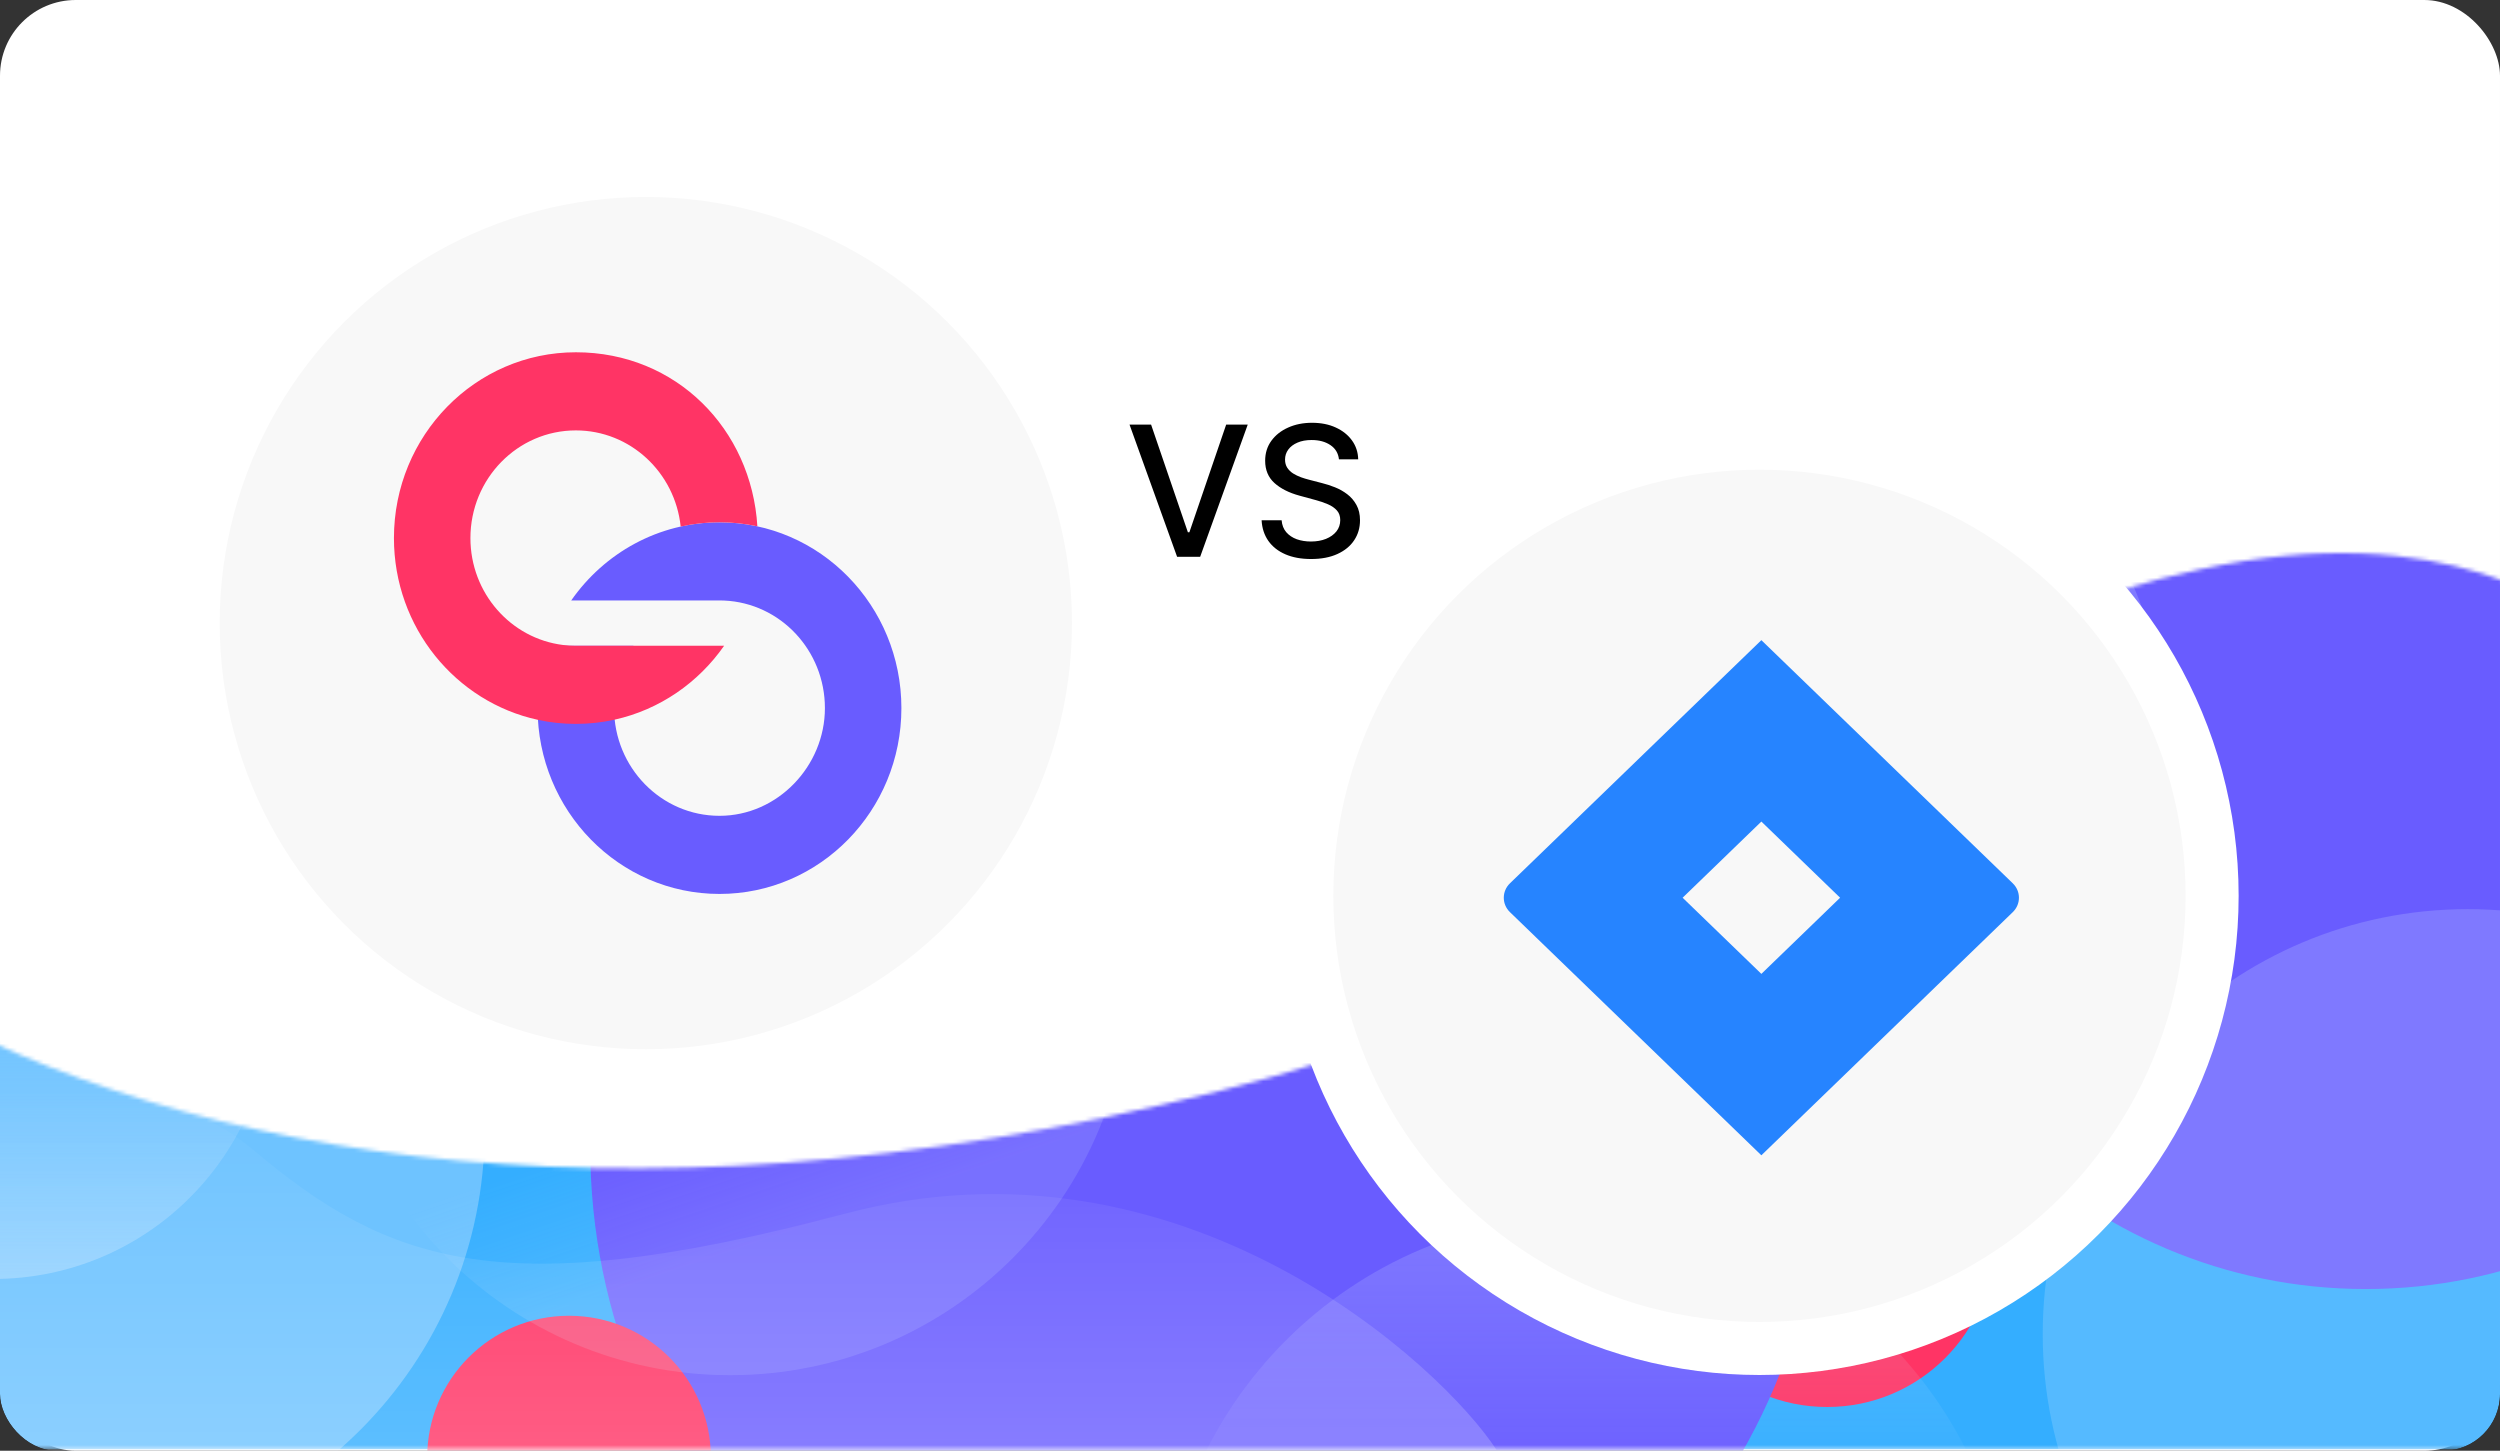 <svg width="660" height="383" viewBox="0 0 660 383" fill="none" xmlns="http://www.w3.org/2000/svg">
<rect x="0" y="0" width="660" height="383" fill="#333333" stroke="none"/>
<g clip-path="url(#clip0_662_2459)">
<rect width="660" height="383" rx="20" fill="white"/>
<mask id="mask0_662_2459" style="mask-type:luminance" maskUnits="userSpaceOnUse" x="-31" y="146" width="723" height="237">
<path d="M581.014 150.258C645.371 136.211 677.528 160.619 691.638 170.123V382.582H-31V259.888C38.023 302.196 158.749 329.205 321.851 288.033C480.699 247.934 462.426 176.141 581.014 150.258Z" fill="white"/>
</mask>
<g mask="url(#mask0_662_2459)">
<path d="M691.638 -23.901H-31V382.583H691.638V-23.901Z" fill="#34AEFF"/>
<path opacity="0.35" d="M15.764 410.393C77.726 410.393 127.957 360.162 127.957 298.199C127.957 236.237 77.726 186.006 15.764 186.006C-46.199 186.006 -96.43 236.237 -96.43 298.199C-96.43 360.162 -46.199 410.393 15.764 410.393Z" fill="#D9ECFF"/>
<path d="M624.57 340.304C699.05 340.304 759.428 279.926 759.428 205.446C759.428 130.965 699.05 70.587 624.57 70.587C550.089 70.587 489.711 130.965 489.711 205.446C489.711 279.926 550.089 340.304 624.57 340.304Z" fill="#695CFF"/>
<path d="M482.372 371.448C506.692 371.448 526.407 351.733 526.407 327.413C526.407 303.092 506.692 283.377 482.372 283.377C458.051 283.377 438.336 303.092 438.336 327.413C438.336 351.733 458.051 371.448 482.372 371.448Z" fill="#FF3465"/>
<path d="M318.531 465.528C408.393 465.528 481.241 392.68 481.241 302.818C481.241 212.955 408.393 140.107 318.531 140.107C228.668 140.107 155.82 212.955 155.82 302.818C155.82 392.68 228.668 465.528 318.531 465.528Z" fill="#695CFF"/>
<path d="M150.223 422.259C170.905 422.259 187.672 405.492 187.672 384.81C187.672 364.127 170.905 347.36 150.223 347.36C129.54 347.36 112.773 364.127 112.773 384.81C112.773 405.492 129.54 422.259 150.223 422.259Z" fill="#FF3465"/>
<path opacity="0.14" d="M192.752 363.052C251.007 363.052 298.231 315.828 298.231 257.574C298.231 199.319 251.007 152.095 192.752 152.095C134.498 152.095 87.273 199.319 87.273 257.574C87.273 315.828 134.498 363.052 192.752 363.052Z" fill="url(#paint0_linear_662_2459)"/>
<g style="mix-blend-mode:lighten" opacity="0.2">
<path d="M418.803 545.401C480.765 545.401 530.996 495.171 530.996 433.208C530.996 371.245 480.765 321.015 418.803 321.015C356.84 321.015 306.609 371.245 306.609 433.208C306.609 495.171 356.84 545.401 418.803 545.401Z" fill="url(#paint1_linear_662_2459)"/>
</g>
<path opacity="0.2" d="M460.107 311.177C522.07 311.177 572.301 260.946 572.301 198.983C572.301 137.021 522.07 86.79 460.107 86.79C398.145 86.79 347.914 137.021 347.914 198.983C347.914 260.946 398.145 311.177 460.107 311.177Z" fill="#D9ECFF"/>
<g style="mix-blend-mode:lighten" opacity="0.2">
<path d="M651.475 464.402C713.437 464.402 763.668 414.172 763.668 352.209C763.668 290.246 713.437 240.016 651.475 240.016C589.512 240.016 539.281 290.246 539.281 352.209C539.281 414.172 589.512 464.402 651.475 464.402Z" fill="#D9ECFF"/>
</g>
<path opacity="0.35" d="M-1.734 337.644C38.777 337.644 71.617 304.803 71.617 264.292C71.617 223.781 38.777 190.94 -1.734 190.94C-42.245 190.94 -75.086 223.781 -75.086 264.292C-75.086 304.803 -42.245 337.644 -1.734 337.644Z" fill="url(#paint2_linear_662_2459)"/>
<path d="M66.751 303.48C37.776 279.029 -10.489 288.716 -31 296.616V382.74H395.055C381.035 361.112 312.622 296.616 222.92 320.446C133.217 344.276 102.97 334.044 66.751 303.48Z" fill="url(#paint3_linear_662_2459)" fill-opacity="0.2"/>
</g>
<circle cx="170.5" cy="164.5" r="112.5" fill="#F8F8F8"/>
<path d="M191.176 158.545C205.975 159.201 217.776 171.665 217.776 186.943C217.776 202.221 205.316 215.375 189.947 215.375C174.579 215.375 162.114 202.645 162.114 186.943C162.114 180.813 164.014 175.135 167.246 170.489H144.691C142.898 175.632 141.922 181.17 141.922 186.943C141.922 214.036 163.422 236.001 189.947 236.001C216.472 236.001 237.969 214.036 237.969 186.943C237.969 159.85 216.469 137.889 189.947 137.889C173.797 137.889 159.511 146.032 150.803 158.515H189.947C190.358 158.515 190.769 158.522 191.176 158.545Z" fill="#695CFF"/>
<path d="M191.165 170.482C184.358 180.245 174.134 187.353 162.277 189.985C158.975 190.721 155.545 191.108 152.025 191.108C148.505 191.108 145.25 190.74 142.026 190.042C120.301 185.343 104 165.646 104 142.054C104 114.961 125.5 93 152.025 93C178.551 93 198.383 113.304 199.948 138.948C196.724 138.25 193.382 137.882 189.952 137.882C186.523 137.882 182.999 138.269 179.696 139.005C178.207 124.739 166.386 113.626 152.025 113.626C136.653 113.626 124.192 126.355 124.192 142.054C124.192 156.57 134.843 168.544 148.6 170.27C149.722 170.41 150.864 170.482 152.025 170.482H191.165Z" fill="#FF3465"/>
<circle cx="464.5" cy="236.5" r="119.5" fill="#F8F8F8" stroke="white" stroke-width="14"/>
<path d="M531.371 233.194L470.865 174.673L465 169L419.453 213.053L398.628 233.194C396.457 235.297 396.457 238.703 398.628 240.806L440.241 281.053L465 305L510.547 260.947L511.252 260.265L531.371 240.806C533.543 238.703 533.543 235.297 531.371 233.194ZM465 257.106L444.212 237L465 216.894L485.788 237L465 257.106Z" fill="#2684FF"/>
<path d="M303.886 112.091L313.602 140.523H313.994L323.71 112.091H329.403L316.841 147H310.756L298.193 112.091H303.886ZM353.484 121.261C353.303 119.648 352.553 118.398 351.234 117.511C349.916 116.614 348.257 116.165 346.257 116.165C344.825 116.165 343.587 116.392 342.541 116.847C341.496 117.29 340.683 117.903 340.104 118.688C339.536 119.46 339.251 120.341 339.251 121.33C339.251 122.159 339.445 122.875 339.831 123.477C340.229 124.08 340.746 124.585 341.382 124.994C342.03 125.392 342.723 125.727 343.462 126C344.2 126.261 344.911 126.477 345.592 126.648L349.001 127.534C350.115 127.807 351.257 128.176 352.428 128.642C353.598 129.108 354.683 129.722 355.683 130.483C356.683 131.244 357.49 132.188 358.104 133.312C358.729 134.438 359.041 135.784 359.041 137.352C359.041 139.33 358.53 141.085 357.507 142.619C356.496 144.153 355.024 145.364 353.092 146.25C351.172 147.136 348.848 147.58 346.121 147.58C343.507 147.58 341.246 147.165 339.337 146.335C337.428 145.506 335.933 144.33 334.854 142.807C333.774 141.273 333.178 139.455 333.064 137.352H338.348C338.45 138.614 338.859 139.665 339.575 140.506C340.303 141.335 341.229 141.955 342.354 142.364C343.49 142.761 344.734 142.96 346.087 142.96C347.575 142.96 348.899 142.727 350.058 142.261C351.229 141.784 352.149 141.125 352.82 140.284C353.49 139.432 353.825 138.437 353.825 137.301C353.825 136.267 353.53 135.42 352.939 134.761C352.359 134.102 351.57 133.557 350.57 133.125C349.581 132.693 348.462 132.312 347.212 131.983L343.087 130.858C340.291 130.097 338.075 128.977 336.439 127.5C334.814 126.023 334.001 124.068 334.001 121.636C334.001 119.625 334.547 117.869 335.638 116.369C336.729 114.869 338.206 113.705 340.07 112.875C341.933 112.034 344.036 111.614 346.376 111.614C348.74 111.614 350.825 112.028 352.632 112.858C354.45 113.688 355.882 114.83 356.928 116.284C357.973 117.727 358.518 119.386 358.564 121.261H353.484Z" fill="black"/>
</g>
<defs>
<linearGradient id="paint0_linear_662_2459" x1="203.294" y1="287.141" x2="226.818" y2="356.958" gradientUnits="userSpaceOnUse">
<stop stop-color="#D9ECFF" stop-opacity="0"/>
<stop offset="0.513" stop-color="#D9ECFF"/>
</linearGradient>
<linearGradient id="paint1_linear_662_2459" x1="418.803" y1="321.015" x2="418.803" y2="400.994" gradientUnits="userSpaceOnUse">
<stop stop-color="#D9ECFF"/>
<stop offset="1" stop-color="#D9ECFF" stop-opacity="0"/>
</linearGradient>
<linearGradient id="paint2_linear_662_2459" x1="-1.734" y1="266.817" x2="-1.734" y2="337.644" gradientUnits="userSpaceOnUse">
<stop stop-color="#D9ECFF" stop-opacity="0"/>
<stop offset="1" stop-color="#D9ECFF"/>
</linearGradient>
<linearGradient id="paint3_linear_662_2459" x1="182.028" y1="287.894" x2="182.028" y2="382.74" gradientUnits="userSpaceOnUse">
<stop stop-color="white" stop-opacity="0"/>
<stop offset="1" stop-color="white"/>
</linearGradient>
<clipPath id="clip0_662_2459">
<rect width="660" height="383" rx="15" fill="white"/>
</clipPath>
</defs>
</svg>
